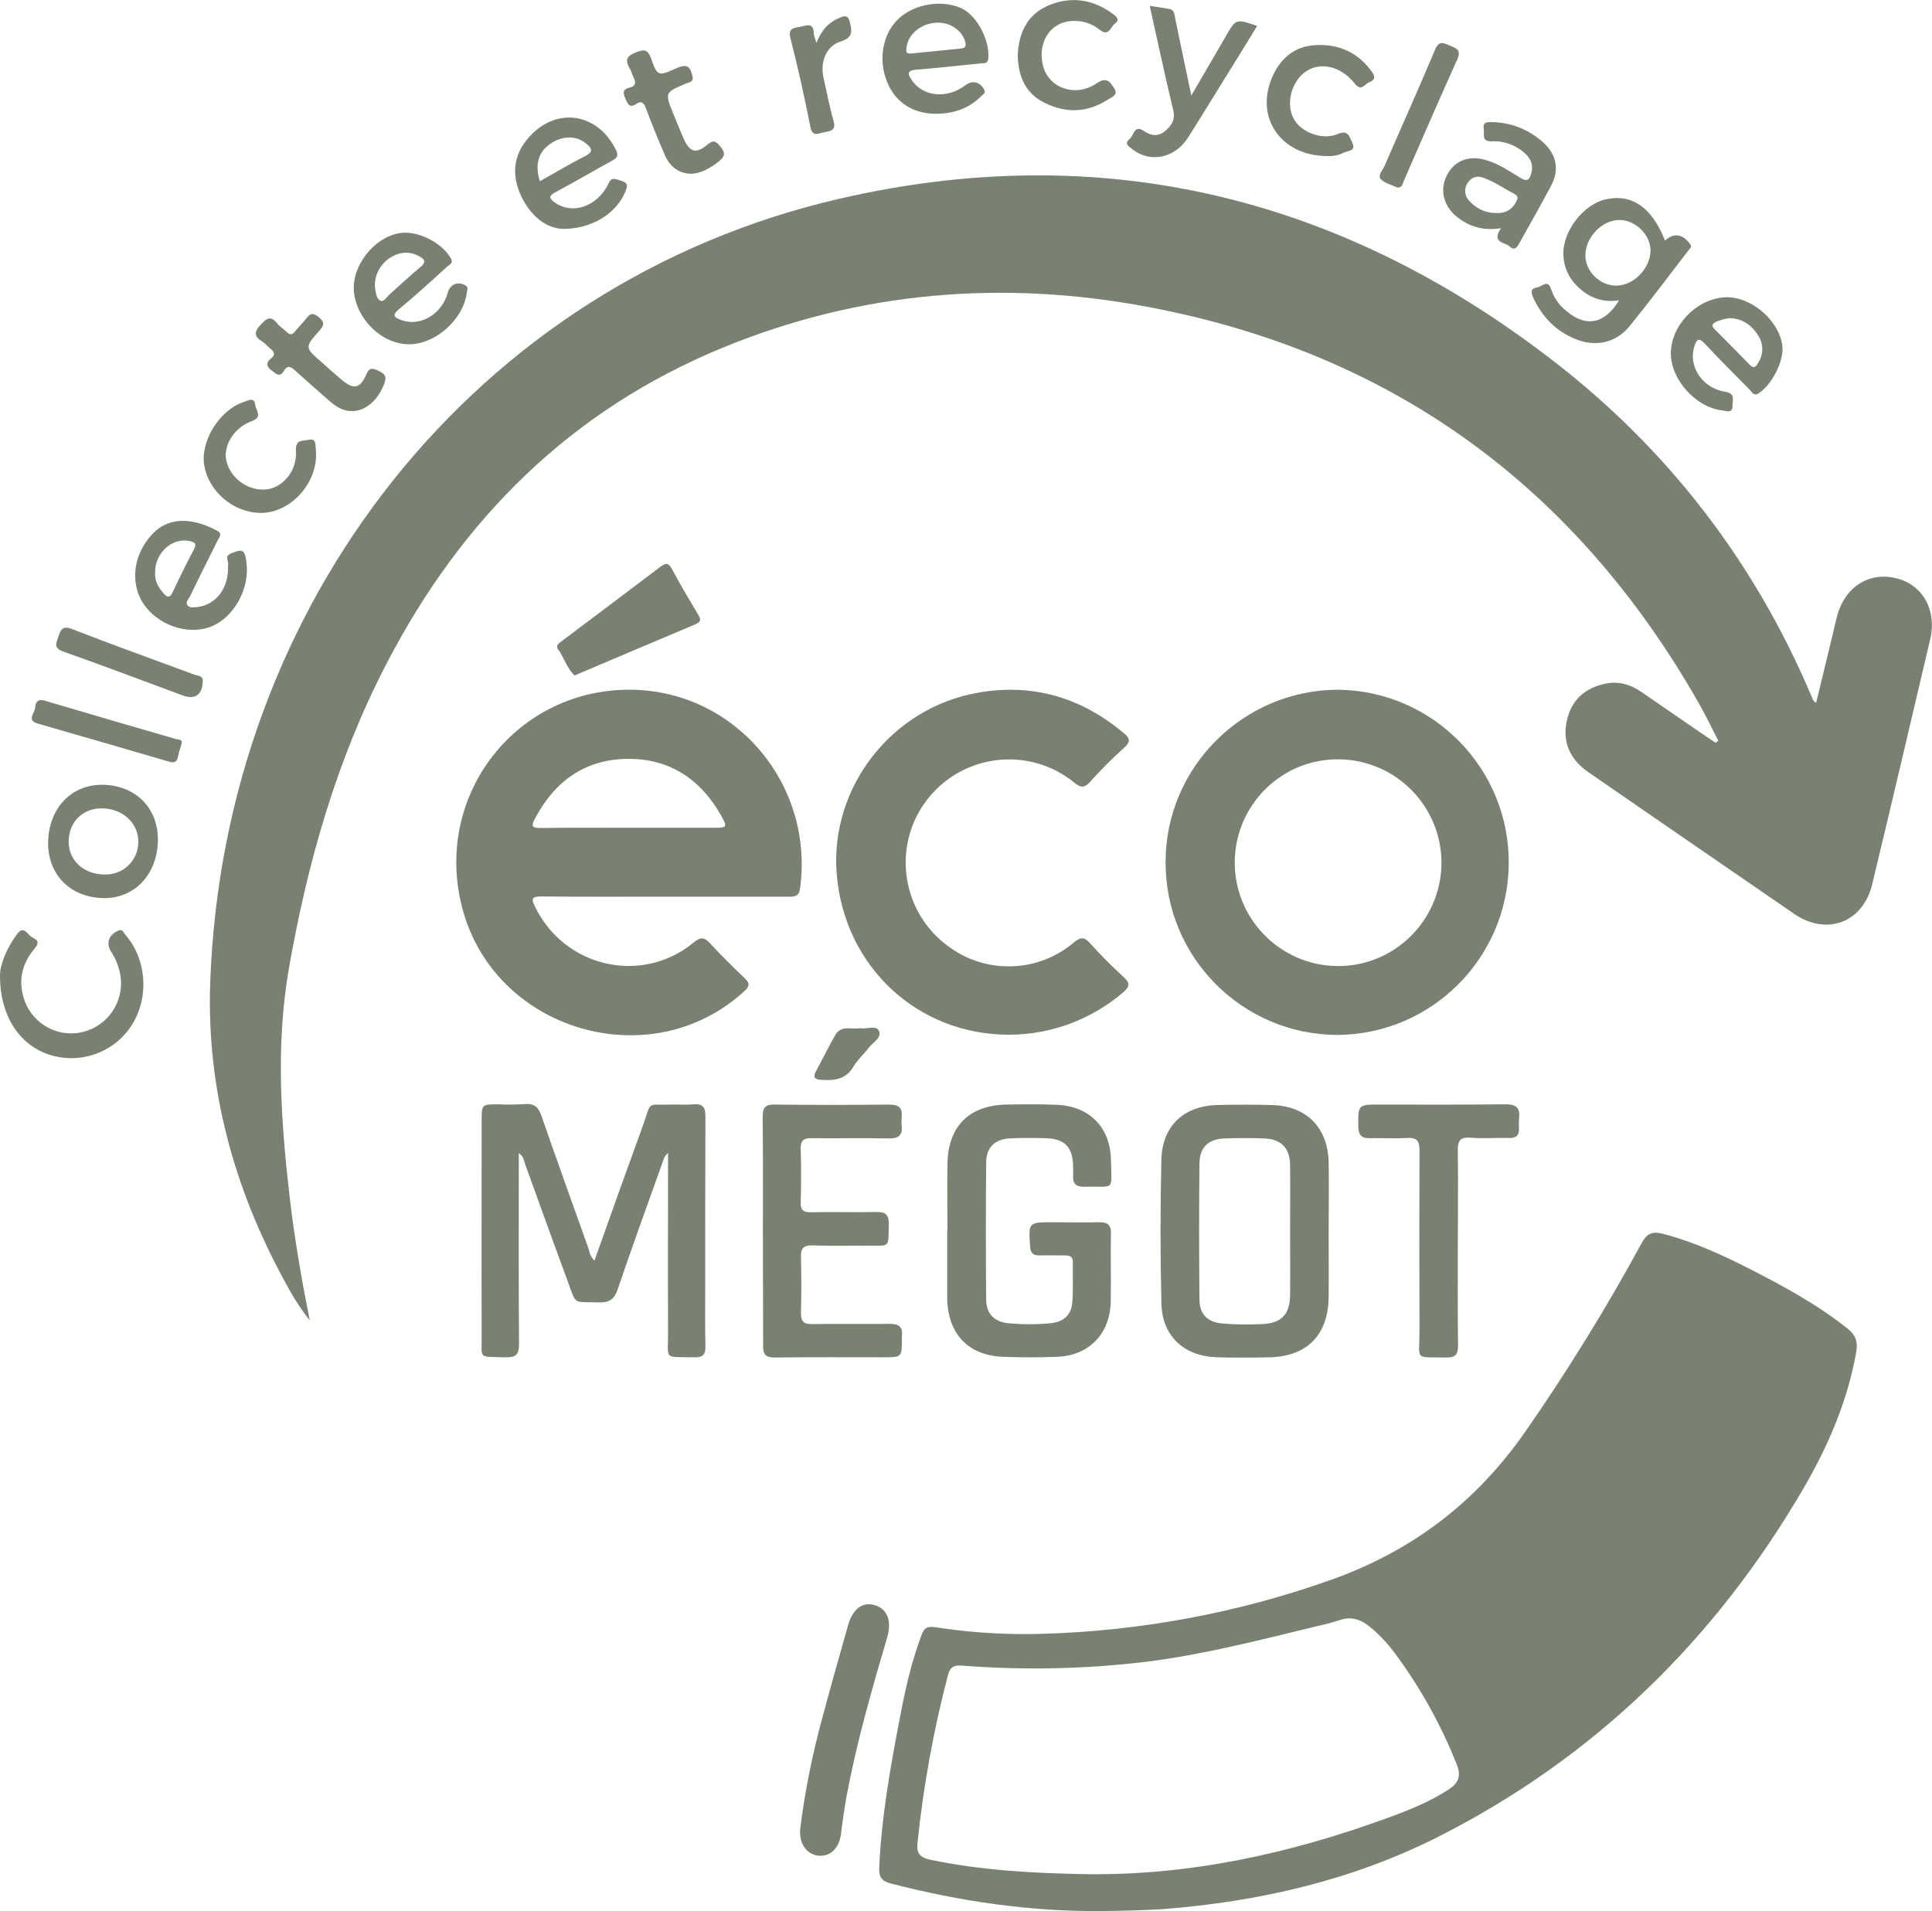 <?xml version="1.0" encoding="utf-8"?>
<!-- Generator: Adobe Illustrator 22.1.0, SVG Export Plug-In . SVG Version: 6.00 Build 0)  -->
<svg version="1.1" id="Calque_1" xmlns="http://www.w3.org/2000/svg" xmlns:xlink="http://www.w3.org/1999/xlink" x="0px" y="0px"
	 viewBox="0 0 827.1 818.2" style="enable-background:new 0 0 827.1 818.2;" xml:space="preserve">
<style type="text/css">
	.st0{fill:#798271;}
</style>
<title>Plan de travail 1</title>
<g id="Calque_1_1_">
	<path class="st0" d="M735.6,317.1c-2.7-5.3-5.3-10.6-8.2-15.8c-52.7-92.7-131.2-150.2-236-169.9c-62-11.7-123.3-6.7-182.1,17.5
		c-64.9,26.7-111.6,73.2-143.7,135c-21.4,41.1-33.9,85.1-41.9,130.6c-5.8,33.3-3.4,66.5,0.5,99.6c2,16.8,4.9,33.6,8.4,51.2
		c-4.1-5.2-7.6-10.8-10.7-16.7c-21.8-39.9-33.5-82.5-31.9-127.9C95.7,258.2,203.8,121,359.3,85.1c111.8-25.8,213.4-1.3,304.1,68.2
		c50.1,38.3,87.6,86.8,112.2,145c0.4,0.9,0.5,1.9,1.9,2.6c3-12.2,5.9-24.3,8.8-36.5c3.2-12.9,13.6-19.8,25.6-16.8
		c11.2,2.7,17.4,13.7,14.4,26.2c-8.2,34.9-16.4,69.9-24.8,104.8c-4,16.5-19.6,22.2-33.5,12.6c-29.3-20.2-58.7-40.3-88-60.6
		c-7.8-5.4-11.3-12.8-9.2-22.2c2-8.8,7.8-13.9,16.5-15.7c5.7-1.2,10.9,0.4,15.6,3.7c9.1,6.2,18.1,12.5,27.2,18.7
		c1.4,1,2.9,1.9,4.4,2.9L735.6,317.1z"/>
	<path class="st0" d="M471.1,818.2c-30.5,0.2-60.3-4.2-89.7-11.8c-3.9-1-5.2-2.8-5-6.7c0.9-20.9,4.5-41.5,8.4-62
		c2.2-11.6,4.6-23.2,8.5-34.3c2.6-7.7,2.7-7.4,10.8-6.2c14,2,28.1,2.7,42.1,2.3c41.9-1.2,83.5-8.9,123-22.9
		c35.3-12.4,62.9-33.5,84.1-64.1c17.9-25.8,34.4-52.5,49.4-80.1c2.2-4.1,4.4-5.4,9.1-4.2c16.1,4.2,30.8,11.6,45.4,19.3
		c11.7,6.2,23.2,12.9,33.6,21.2c3.3,2.6,4.7,5.4,3.9,10c-3.7,21-12,40.3-22.6,58.5c-37.7,64.7-89.3,115.2-156.2,149.1
		c-37.1,18.8-77.1,27.9-118.4,31.1C488.6,817.9,479.9,818.1,471.1,818.2z M464.8,802.4c44.6,0.6,87.3-8.8,129-24
		c9.1-3.3,18.1-6.9,26.3-12.2c4.2-2.7,5.6-5.7,3.5-10.9c-6.7-16.8-15.5-32.7-26.3-47.3c-3.1-4.2-6.6-8-10.6-11.3
		c-4-3.3-8.2-4.9-13.4-3c-3.1,1-6.2,1.8-9.4,2.5c-23.5,5.7-47,11.8-71.1,15c-26.9,3.4-54,4-81,1.9c-3.3-0.2-5,0.5-5.9,3.8
		c-6.2,23.6-10.6,47.7-13.1,72c-0.5,4.3,0.8,6.3,5.3,7.3C420.2,800.8,442.5,802,464.8,802.4L464.8,802.4z"/>
	<path class="st0" d="M284.6,383.9c-17.6,0-35.3,0.1-52.9-0.1c-3.9,0-4.4,0.9-2.7,4.3c12.6,26.1,45.8,33.8,68.1,15.3
		c3.1-2.5,4.5-2,6.9,0.5c4.7,5.1,9.7,10,14.7,14.8c2.2,2.1,2.5,3.3,0,5.6c-40.3,37.1-107.7,16.9-121-36.3
		c-12.1-48.1,23.8-93.6,73.2-92.7c44.3,0.9,77.7,40.8,71.6,85.1c-0.4,3.1-1.9,3.5-4.5,3.5C320.2,383.9,302.4,383.9,284.6,383.9z
		 M269,354.4h36.4c6,0,6.2-0.2,3.1-5.6c-8.8-15.4-22.1-24.1-39.9-23.9c-18.3,0.2-31.3,9.7-39.7,25.8c-1.4,2.8-1.4,3.8,2.3,3.8
		C243.7,354.3,256.4,354.4,269,354.4z"/>
	<path class="st0" d="M572.6,443.1c-40.7-0.1-73.7-33.2-73.6-73.9c0-0.1,0-0.3,0-0.4c0.1-40.5,33.5-73.6,74.1-73.5
		c40.8,0.6,73.4,34.2,72.8,75C645.3,410.4,612.8,442.8,572.6,443.1z M528.6,368.7c-0.3,24.4,19.2,44.5,43.6,44.9
		s44.5-19.2,44.9-43.6c0.3-24.4-19.2-44.5-43.6-44.9c-0.1,0-0.2,0-0.3,0C548.9,324.8,529,344.3,528.6,368.7L528.6,368.7z"/>
	<path class="st0" d="M431.9,443c-39.2,0-70.5-29.3-73.7-68.8c-3-37.1,23.6-71.4,60.9-77.7c23.2-4,43.9,2.2,61.9,17.3
		c2.7,2.2,3.2,3.7,0.3,6.3c-5.1,4.5-9.9,9.4-14.4,14.4c-2.6,2.9-4.1,3-7.2,0.4c-19-15.3-46.8-12.3-62.2,6.7
		c-15.3,19-12.3,46.8,6.7,62.2c1.4,1.1,2.8,2.1,4.3,3.1c15.9,10.2,36.6,8.9,51.1-3.3c3.2-2.7,4.7-2.4,7.3,0.5
		c4.4,4.9,9.1,9.6,14,14.1c2.8,2.5,3,4-0.1,6.7C467.2,436.5,449.9,443,431.9,443z"/>
	<path class="st0" d="M254.5,539.7c7-19.7,13.8-38.8,20.8-58c3.8-10.5,1-8.5,12.3-8.8c3.1-0.1,6.2,0.2,9.2-0.1
		c4.2-0.4,5.2,1.4,5.2,5.3c-0.1,24.6-0.1,49.2-0.1,73.8c0,8.1-0.1,16.2,0.1,24.3c0.1,3.5-0.9,5-4.6,4.9
		c-13.7-0.3-11.3,1.6-11.4-11.2c-0.1-25.2,0-50.4,0-76.3c-1.9,1.6-2.1,3.5-2.7,5c-6.4,17.8-12.8,35.6-18.9,53.5
		c-1.4,4-3.4,5.6-7.7,5.5c-11.9-0.4-9.7,1.6-13.9-9.7c-6.1-16.4-11.9-32.8-17.9-49.2c-0.6-1.6-0.6-3.5-2.8-5v5
		c0,25.6-0.1,51.2,0.1,76.7c0,4.5-1.3,5.8-5.8,5.7c-12-0.4-10.1,1.2-10.2-10c-0.1-30.4,0-60.9,0-91.3c0-7,0-7,7.3-7
		c3.7,0.2,7.4,0.1,11.2-0.1c4.2-0.4,5.9,1.5,7.2,5.3c6.5,18.9,13.4,37.8,20.1,56.7C252.4,536.3,252.6,537.9,254.5,539.7z"/>
	<path class="st0" d="M568.8,527.2c0,9.4,0.1,18.8,0,28.2c-0.2,16.1-9.2,25.3-25.2,25.7c-7.6,0.2-15.2,0.2-22.8,0
		c-14-0.5-23.3-9.1-23.6-23.1c-0.5-20.5-0.5-41.1,0-61.7c0.4-14.3,9.7-22.9,24-23.2c7.8-0.2,15.5-0.2,23.3,0
		c14.8,0.4,24,9.6,24.3,24.6C569,507.5,568.8,517.4,568.8,527.2L568.8,527.2z M552.3,527L552.3,527c0-9.4,0.1-18.8,0-28.2
		c-0.1-7.3-3.8-11.1-11.1-11.4c-5.7-0.2-11.3-0.2-17,0c-6.9,0.3-10.6,3.8-10.7,10.6c-0.2,19.4-0.2,38.9,0,58.3
		c0,6.2,3.3,9.7,9.5,10.3c5.7,0.5,11.3,0.6,17,0.3c8.6-0.3,12.3-4.1,12.3-12.8C552.4,545.1,552.3,536,552.3,527z"/>
	<path class="st0" d="M405.6,526.7c0-9.4-0.1-18.8,0-28.2c0.2-16.2,9.2-25.3,25.3-25.6c7.1-0.1,14.3-0.2,21.4,0.1
		c13.9,0.5,23,9.5,23.3,23.5s1.8,11.2-11.3,11.6c-3.6,0.1-5.1-1.3-4.9-4.8c0.1-1.5,0-2.9,0-4.4c-0.3-8-3.8-11.4-11.8-11.6
		c-5.2-0.1-10.4-0.2-15.5,0.1c-6.1,0.4-9.8,3.8-9.9,9.9c-0.2,19.8-0.2,39.5,0,59.3c0.1,5.9,3.5,9.3,9.3,9.9c6.1,0.6,12.3,0.6,18.4,0
		c5.7-0.6,8.9-3.7,9.2-9.4c0.4-5.5,0.1-11,0.2-16.5c0.1-2.4-1.1-3.1-3.3-3.1c-3.7,0-7.5-0.1-11.2,0c-2.7,0-3.6-1.2-3.8-3.8
		c-0.7-10.4-0.8-10.4,9.7-10.4c6.6,0,13.3,0.1,19.9,0c3.4-0.1,5.1,1,5,4.7c-0.2,9.9,0.1,19.8-0.1,29.6c-0.4,13.6-9.4,22.8-23,23.3
		c-7.6,0.3-15.2,0.3-22.8,0c-14.8-0.4-23.6-9.4-24.2-24.2c0-0.3,0-0.6,0-1V526.7z"/>
	<path class="st0" d="M326.6,526.7c0-16.2,0.1-32.4-0.1-48.6c0-4.1,1.3-5.3,5.3-5.2c16.2,0.2,32.4,0.2,48.6,0c4.2,0,6.1,1.1,5.6,5.5
		c-0.1,1.1-0.1,2.3,0,3.4c0.5,4.2-1.3,5.7-5.5,5.6c-11-0.2-22,0-33-0.1c-3.6-0.1-4.8,1.1-4.7,4.7c0.2,7.6,0.2,15.2,0,22.8
		c-0.1,3.1,1,4.3,4.2,4.2c9.4-0.2,18.8,0.1,28.2-0.1c4-0.1,5.4,1.3,5.3,5.4c-0.3,10.1,0.9,9-9.2,9c-7.8,0-15.5,0.2-23.3-0.1
		c-4.2-0.2-5.3,1.5-5.1,5.3c0.2,7.8,0.2,15.5,0,23.3c-0.1,3.8,1,5.2,4.9,5.1c11-0.2,22,0,33-0.1c4-0.1,5.8,1.3,5.3,5.3
		c0,0.3,0,0.7,0,1c0,8,0,8-7.8,8c-15.5,0-31.1-0.1-46.6,0.1c-3.8,0-5.1-1.2-5-5C326.7,559.7,326.6,543.2,326.6,526.7z"/>
	<path class="st0" d="M624.1,533.8c0,14.1-0.1,28.2,0.1,42.3c0,3.7-1.1,5.2-5,5.1c-14-0.3-11.5,1.7-11.5-11.5
		c-0.1-25.8-0.1-51.5,0-77.3c0-4-1.2-5.4-5.2-5.2c-5.3,0.3-10.7,0-16,0.1c-3.4,0.1-4.9-1.1-5-4.8c-0.1-9.6-0.2-9.6,9.2-9.6
		c17.8,0,35.6,0.1,53.5-0.1c4.7-0.1,6.7,1.3,6.1,6c-0.1,1.5-0.1,2.9,0,4.4c0.1,2.9-1.3,4.1-4.2,4c-5.5-0.1-11,0.3-16.5-0.1
		c-4.7-0.4-5.6,1.5-5.5,5.8C624.3,506.6,624.1,520.2,624.1,533.8z"/>
	<path class="st0" d="M342.5,783.7c2-16.5,5.3-32.8,9.7-48.8c3.5-13.1,7.2-26.2,10.9-39.2c2-6.9,6.2-10,11.3-8.5
		c5.5,1.6,7.5,6.8,5.4,13.9c-6.6,22.3-13,44.7-17.3,67.5c-1,5.5-1.8,11.2-2.5,16.8c-0.8,5.8-4.5,9.5-9.4,9.1
		S342.3,789.9,342.5,783.7z"/>
	<path class="st0" d="M712.8,103c3.8-3.4,7.4-2.9,10.6,1.3c1.1,1.4,0.1,2.1-0.5,2.8c-8.4,10.9-16.6,21.9-25.3,32.6
		c-5.9,7.2-14.7,9-23.3,5.4c-8.3-3.4-14.1-9.5-17.9-17.6c-1-2.3-1.3-4,1.8-4.5c2.1-0.3,4.5-3.7,5.9,1c1.2,3.5,3.4,6.7,6.3,9
		c8.4,7.3,16.6,5.8,22.7-4.4c-7.3,1.1-13.1-1.3-18-6.2c-3.5-3.4-5.6-8.1-5.8-13c-0.6-10.1,8.5-22,18.3-24.1
		C698.8,82.9,707.3,89,712.8,103z M691.9,122.3c7.3,0,14.4-7.1,14.7-14.7c0.2-6.8-6.2-13.4-13.3-13.4c-7.4-0.1-14.7,7.5-14.6,15.3
		C678.8,116.3,685,122.3,691.9,122.3L691.9,122.3z"/>
	<path class="st0" d="M246,289.2c-2.8-2.6-4.2-6.4-6.1-9.8c-0.6-1.1-2.3-2.2-0.8-3.8c0.7-0.6,1.5-1.2,2.3-1.8
		c13.7-10.3,27.4-20.6,41-30.9c2.3-1.7,3.6-2.4,5.3,0.8c3.5,6.6,7.3,12.9,11.1,19.3c1.2,2,1.6,3.1-1.1,4.3
		c-16.7,7-33.3,14.1-49.9,21.1L246,289.2z"/>
	<path class="st0" d="M0,417.7c0-4.5,2.6-11.4,7.3-17.8c2.3-3.1,3.9-1.1,5.3,0.5s5.5,1.8,2.3,5.6c-5.6,6.6-7.4,14.2-4.3,22.6
		c3.9,10.5,15.3,16.2,26,12.9c10.9-3.3,17.3-14.5,14.6-25.6c-0.7-3-1.9-5.8-3.6-8.4c-2.3-3.5-1.1-7.2,2.9-9c1.9-0.9,2.3,0.6,3,1.5
		c9.3,10.5,10.5,27,2.9,38.9c-7.4,11.6-21.6,16.8-34.8,12.8C8.8,447.8,0,435.5,0,417.7z"/>
	<path class="st0" d="M97.6,242c0.6-1.5-1.9-3.8,1.4-5.1c4.8-2,5.8-1.6,6.5,3.8c1.5,11-5,23.1-14.5,27.3c-9.2,4-21.5,0.6-28.4-7.9
		c-7.2-8.9-6.1-22.2,2.6-31.4c7.7-8.3,18.6-6.4,27.7-1.5c2.4,1.3,1.1,2.6,0.4,3.9c-4,8.1-8.1,16.2-12,24.3c-0.6,1.2-2.2,2.5-0.9,3.9
		c1,1.1,2.7,0.7,4.2,0.6C92.7,258.8,98.1,251.6,97.6,242z M66.4,245.2c-0.2,3.4,1.3,6.2,3.5,8.7c1.6,1.9,2.8,2.3,4.1-0.5
		c2.8-6.1,5.8-12.1,9-18.1c1.4-2.7,0.3-3.2-2.1-3.7C73.5,230.2,66.3,236.8,66.4,245.2L66.4,245.2z"/>
	<path class="st0" d="M642.6,97.7c-7.8,1.2-13.6-0.7-18.8-4.8c-6-4.7-7.6-12-4.2-18.2s9.6-8.4,17.1-6c5.1,1.6,9.6,4.6,14.1,7.4
		c3.3,2,4.1,0.6,4.8-2.2c1-3.8-0.7-6.6-3.5-8.9c-3.8-3.1-8.6-4.8-13.5-4.5c-4.6,0.1-3-3.1-3.4-5.3c-0.5-3,1.5-3,3.6-2.9
		c8.2,0.1,16,3.3,22,8.8c5.5,5.1,6.8,11.4,3.4,18.1c-4.5,8.6-9.4,17-14.1,25.5c-1,1.8-2.2,2.4-3.7,0.9
		C644.5,103.6,638.2,104.2,642.6,97.7z M639.9,91.2c4.1,0.3,7.3-1.1,9.2-4.9c0.7-1.3,1-2.3-0.7-3.2c-4.3-2.3-8.2-5-12.8-6.8
		c-2.9-1.2-5.4-0.8-7.2,1.9c-1.7,2.3-1.5,5.5,0.4,7.6C631.7,89.1,635.7,91.1,639.9,91.2z"/>
	<path class="st0" d="M175.3,147.4c-11.6,0.1-22.7-10.5-23.8-22.7c-0.9-10.9,8.6-23.1,19.6-24.9c7.6-1.3,18.3,4.2,21.9,10.8
		c1.2,2.1-0.5,2.6-1.4,3.4c-6.8,6.2-13.6,12.4-20.7,18.3c-3.4,2.8-2,3.7,1.1,4.8c8,2.8,17.1-2.5,19.7-11.8c1-3.6,4.2-4.9,7.4-3.2
		c1.7,0.9,0.8,2.2,0.7,3.4C198.3,136.8,186.5,147.3,175.3,147.4z M160.5,122.3c0,0.7,0.1,1.3,0.2,2c0.4,1.7,0.6,3.9,2.3,4.5
		c1.3,0.5,2.4-1.4,3.4-2.4c4.5-4,8.8-8.1,13.4-11.9c3.1-2.5,1.8-3.7-0.8-5C171.1,105.2,160.4,112.2,160.5,122.3z"/>
	<path class="st0" d="M715.3,151.5c-0.1-11.9,10.6-23.3,22.8-24.2c10.9-0.8,23.2,9.3,24.9,20.4c1,6.4-4.3,16.9-10,20.6
		c-2.3,1.5-2.9-0.4-3.9-1.4c-6.5-6.5-13-13.1-19.3-19.8c-2.5-2.7-3.5-1.8-4.4,1.1c-2.8,8.4,3.2,17.9,13,19.5
		c4.6,0.7,3.3,3.3,3.3,5.8c0.1,3.8-2.7,2.4-4.5,2.2C726,174.4,715.4,162.6,715.3,151.5z M740.7,136.2c-2.1,0.2-4.1,0.7-6.1,1.6
		c-1.8,0.9-2,1.8-0.5,3.2c5,5,10,10.1,15,15.2c1.9,1.9,2.7,0.7,3.6-0.9c2.3-3.5,2.3-8,0.1-11.5C750,139.3,746.2,136.5,740.7,136.2
		L740.7,136.2z"/>
	<path class="st0" d="M401.6,48.7c-10.2,0.3-18-4.5-21.7-13.3c-4.1-9.7-2.1-20.9,4.8-27.4s19-8.3,27.2-4.3
		c6.5,3.2,11.9,13.8,11.2,21.3c-0.2,2.3-1.6,2-3,2.1c-9.2,0.9-18.3,2-27.5,2.7c-4.3,0.3-4.2,1.7-2.2,4.6c4.9,7.1,15.1,8,22.9,2.1
		c2.9-2.2,6-1.5,7.9,1.6c1.1,1.8-0.4,2.3-1.2,3.1C415,46.3,408.7,48.5,401.6,48.7z M401.4,9.7c-6.7,0.1-12.5,4.6-13.3,10.5
		c-0.2,1.5-0.5,3,1.9,2.7c7.1-0.7,14.1-1.4,21.2-2.1c2.3-0.2,2.6-1.3,1.9-3.3C411.6,12.9,406.8,9.6,401.4,9.7z"/>
	<path class="st0" d="M240.8,98c-7.4-0.4-13.8-5.8-17.8-14.3c-3.8-8.3-3.4-16.4,2.4-23.7c11.6-14.5,30.1-12.4,38.3,4.2
		c1.2,2.4,0.5,3.3-1.5,4.5c-8.2,4.5-16.3,9.3-24.6,13.7c-2.9,1.6-2.4,2.6-0.1,4.3c7.3,5.2,17.5,2,22.5-7.1c0.9-1.7,1.2-3.6,4-2.8
		c4.9,1.3,5.3,2,3.1,6.6C263,91.8,253,98.1,240.8,98z M231.1,77.6c6.7-3.7,12.9-7.5,19.3-10.7c4.2-2.1,2.7-3.7,0.2-5.7
		c-4.1-3.2-9.9-3.1-14.9,0.3C230.5,65,228.9,70.3,231.1,77.6L231.1,77.6z"/>
	<path class="st0" d="M67.6,359.8c-0.2,14.7-10.2,25.1-23.6,24.7c-14-0.4-23.5-10-23.4-23.8c0.2-14.7,10-25,23.6-24.7
		C58.2,336.3,67.8,346.1,67.6,359.8z M29.4,360.6c0.1,8,6.6,13.8,15.5,13.8c7.7,0.2,14.1-5.8,14.3-13.5c0-0.3,0-0.6,0-0.9
		c-0.1-8-7.3-14.2-16.2-13.9C35,346.3,29.3,352.3,29.4,360.6z"/>
	<path class="st0" d="M492.2,2.5c3.2,0.5,5.7,0.9,8.2,1.3c2.2,0.3,2.3,1.9,2.6,3.5c2.2,10.8,4.5,21.7,7,33.6
		c5.3-9,10-17.2,14.8-25.4c4.3-7.5,4.3-7.5,13.4-4.4c-2.7,4.4-5.4,8.8-8.1,13.2c-7.2,11.5-14.2,23.1-21.5,34.6
		c-5.7,8.9-16.2,11-23.8,5c-1.4-1.1-3.8-2.4-1.2-4.4c1.8-1.4,1.9-6.4,6.3-3.3c2.9,2,6.1,2.3,8.9-0.1s4.5-4.9,3.4-9.2
		C498.7,32.3,495.6,17.8,492.2,2.5z"/>
	<path class="st0" d="M435.7,23.7c0.4-9.3,3.8-17.3,13-21.3c9.6-4.1,19-2.8,27.5,3.4c1.5,1.1,3.6,2.5,1,4.4
		c-1.9,1.4-2.4,5.8-6.6,2.4c-5.6-4.5-13.7-4.7-18.6-1.4s-7.1,9.7-5.6,16.4c2.1,10,13.9,14.4,23.2,8c4.4-3,5.8-0.1,7.4,2.2
		c2,2.9-1.3,3.9-2.8,4.9c-8.6,5.5-17.7,5.9-26.8,1.4C439.1,40.2,435.9,32.8,435.7,23.7z"/>
	<path class="st0" d="M567.8,66.8c-19.3-0.2-30.4-16.2-23.4-33.2c3.5-8.5,9.7-13.9,19-14.3c9.8-0.5,18,3.2,23.9,11.4
		c1.5,2,1.4,3.6-1.1,4.5c-2,0.7-3.3,4.3-6.3,0.5c-7.4-9.3-18.9-9.7-24.6-1.3c-3.8,5.6-4.1,13-0.6,17.8s11.7,7.8,17.9,5.2
		c4.7-2,5.1,1.2,6.3,3.7c1.8,3.7-1.9,3.4-3.5,4.2C573.1,66.5,570.4,67,567.8,66.8z"/>
	<path class="st0" d="M111.6,219.6c-11.7-0.1-22.4-9.2-24.2-20.6c-1.6-10.4,6.8-23.7,17.2-27c1.7-0.5,4.3-2.3,4.7,1.5
		c0.3,2.4,3.3,5-1.5,6.8c-7.7,2.8-12.3,10.5-10.9,16.9c1.6,7.3,8.9,12.8,16.4,12.4s14-7.8,13.4-16.7c-0.3-5,3-4,5.4-4.6
		c3.4-0.8,2.9,2.3,3.1,4.1C136.7,206.1,124.7,219.7,111.6,219.6z"/>
	<path class="st0" d="M150.6,176c-3.8,0-6.8-1.9-9.5-4.3c-5-4.4-10-8.7-14.9-13.2c-1.8-1.6-3.2-2.2-4.6,0.2c-1.8,3-3.3,1.5-5.2,0
		c-2.4-1.8-2.7-3.4-0.3-5.3c2-1.6,1.2-2.9-0.4-4.2c-1.2-0.9-2.1-2.1-3.3-2.9c-3.6-2.2-3.8-4.1-0.7-7.4c2.7-2.9,4.4-3.7,7-0.4
		c1.1,1.4,2.7,2.3,4,3.6s2.3,1.4,3.5-0.1c1.5-1.9,3.3-3.6,4.8-5.5c1.8-2.5,3.1-2.7,5.6-0.6c2.7,2.3,1.9,3.6,0.1,5.7
		c-6.3,7.1-6.2,7.2,0.8,13.3c2.9,2.6,5.8,5.2,8.8,7.7c5,4.3,7.8,3.8,10.4-2c1.1-2.6,2-3.4,4.8-2.1c2.6,1.2,4.3,2.1,3.1,5.5
		C162,171.2,156.5,176.1,150.6,176z"/>
	<path class="st0" d="M295.6,74.4c-5.3-0.2-9-3.3-11.1-8.3c-2.8-6.5-5.5-13.1-8-19.8c-0.9-2.3-1.9-3.3-4.1-1.8c-3,2-3.7-0.1-4.7-2.4
		s-1.2-3.9,1.8-4.6c2.4-0.5,3-1.9,1.8-4.2c-0.7-1.3-1-2.8-1.7-4c-2.1-3.6-1.4-5.3,2.7-6.9c3.7-1.4,5.1-1.2,6.5,2.8
		c2.6,7.4,3,7.5,10.6,4.1c3.7-1.7,5.8-1.7,6.9,2.7c0.5,1.8,0.4,2.7-1.3,3.3c-0.5,0.2-0.9,0.3-1.4,0.5c-9,3.8-9,3.8-5.4,12.8
		c1.5,3.6,2.9,7.2,4.5,10.8c2.5,5.7,5.3,6.6,9.9,2.7c2.5-2.1,3.6-2,5.6,0.4s2.6,4-0.1,6.3C304.4,71.9,299.8,74.4,295.6,74.4z"/>
	<path class="st0" d="M598.2,80.3c-2.3-1.1-5.3-1.8-7.1-3.6c-1.4-1.5,0.8-3.8,1.6-5.6c7.2-16.6,14.6-33,21.6-49.7
		c1.8-4.3,3.7-3,6.6-1.8c3,1.2,4.7,2,2.9,6c-7.8,17.2-15.2,34.5-22.8,51.8C600.4,78.6,600.5,80.4,598.2,80.3z"/>
	<path class="st0" d="M86.8,291.6c-0.1,5.9-3.3,8.1-8.7,6.1c-17-6.3-33.9-12.7-50.9-18.7c-4.5-1.6-3.1-3.6-2.2-6.4s1.6-4.9,5.8-3.3
		c17.4,6.8,35.1,13.1,52.6,19.6C84.8,289.4,86.9,289.2,86.8,291.6z"/>
	<path class="st0" d="M77.8,318.2c-0.6,2.2-1.3,3.9-1.6,5.7c-0.4,2.3-1.6,2.9-3.8,2.2c-18.7-5.5-37.5-10.9-56.2-16.3
		c-4.9-1.4-1.4-4.4-1.2-6.6s0.8-4.2,4.2-3.2c18.5,5.5,37.2,10.9,55.7,16.3C76.2,316.7,78.1,316.4,77.8,318.2z"/>
	<path class="st0" d="M349.5,18.4c2.2-5.6,5.4-9,10.2-10.9c2.2-0.9,3.4-0.9,4.1,1.9c1,4.1,1.4,6.7-4,8.4c-6.1,1.9-8.7,8.7-7.3,15.2
		c1.4,6.3,2.6,12.7,4.4,18.9c1.2,4.5-2.1,4.2-4.5,4.8s-4.7,1.8-5.5-2.5c-2.5-12.7-5.3-25.3-8.5-37.8c-1.1-4.3,1.3-4.4,4-4.9
		s5.9-2.2,6,2.9C348.4,15.4,349,16.5,349.5,18.4z"/>
	<path class="st0" d="M368.2,440.2c2.8,0.6,6.9-1.5,8.1,1.2c1.3,2.9-2.7,4.9-4.5,7.3c-2,2.7-4.7,5-6.4,7.9
		c-3.4,5.8-8.5,6.1-14.2,5.7c-2.6-0.2-3.1-1.3-2-3.4c2.8-5.3,5.5-10.6,8.4-15.8C360.2,438.7,364.6,440.9,368.2,440.2z"/>
</g>
</svg>
